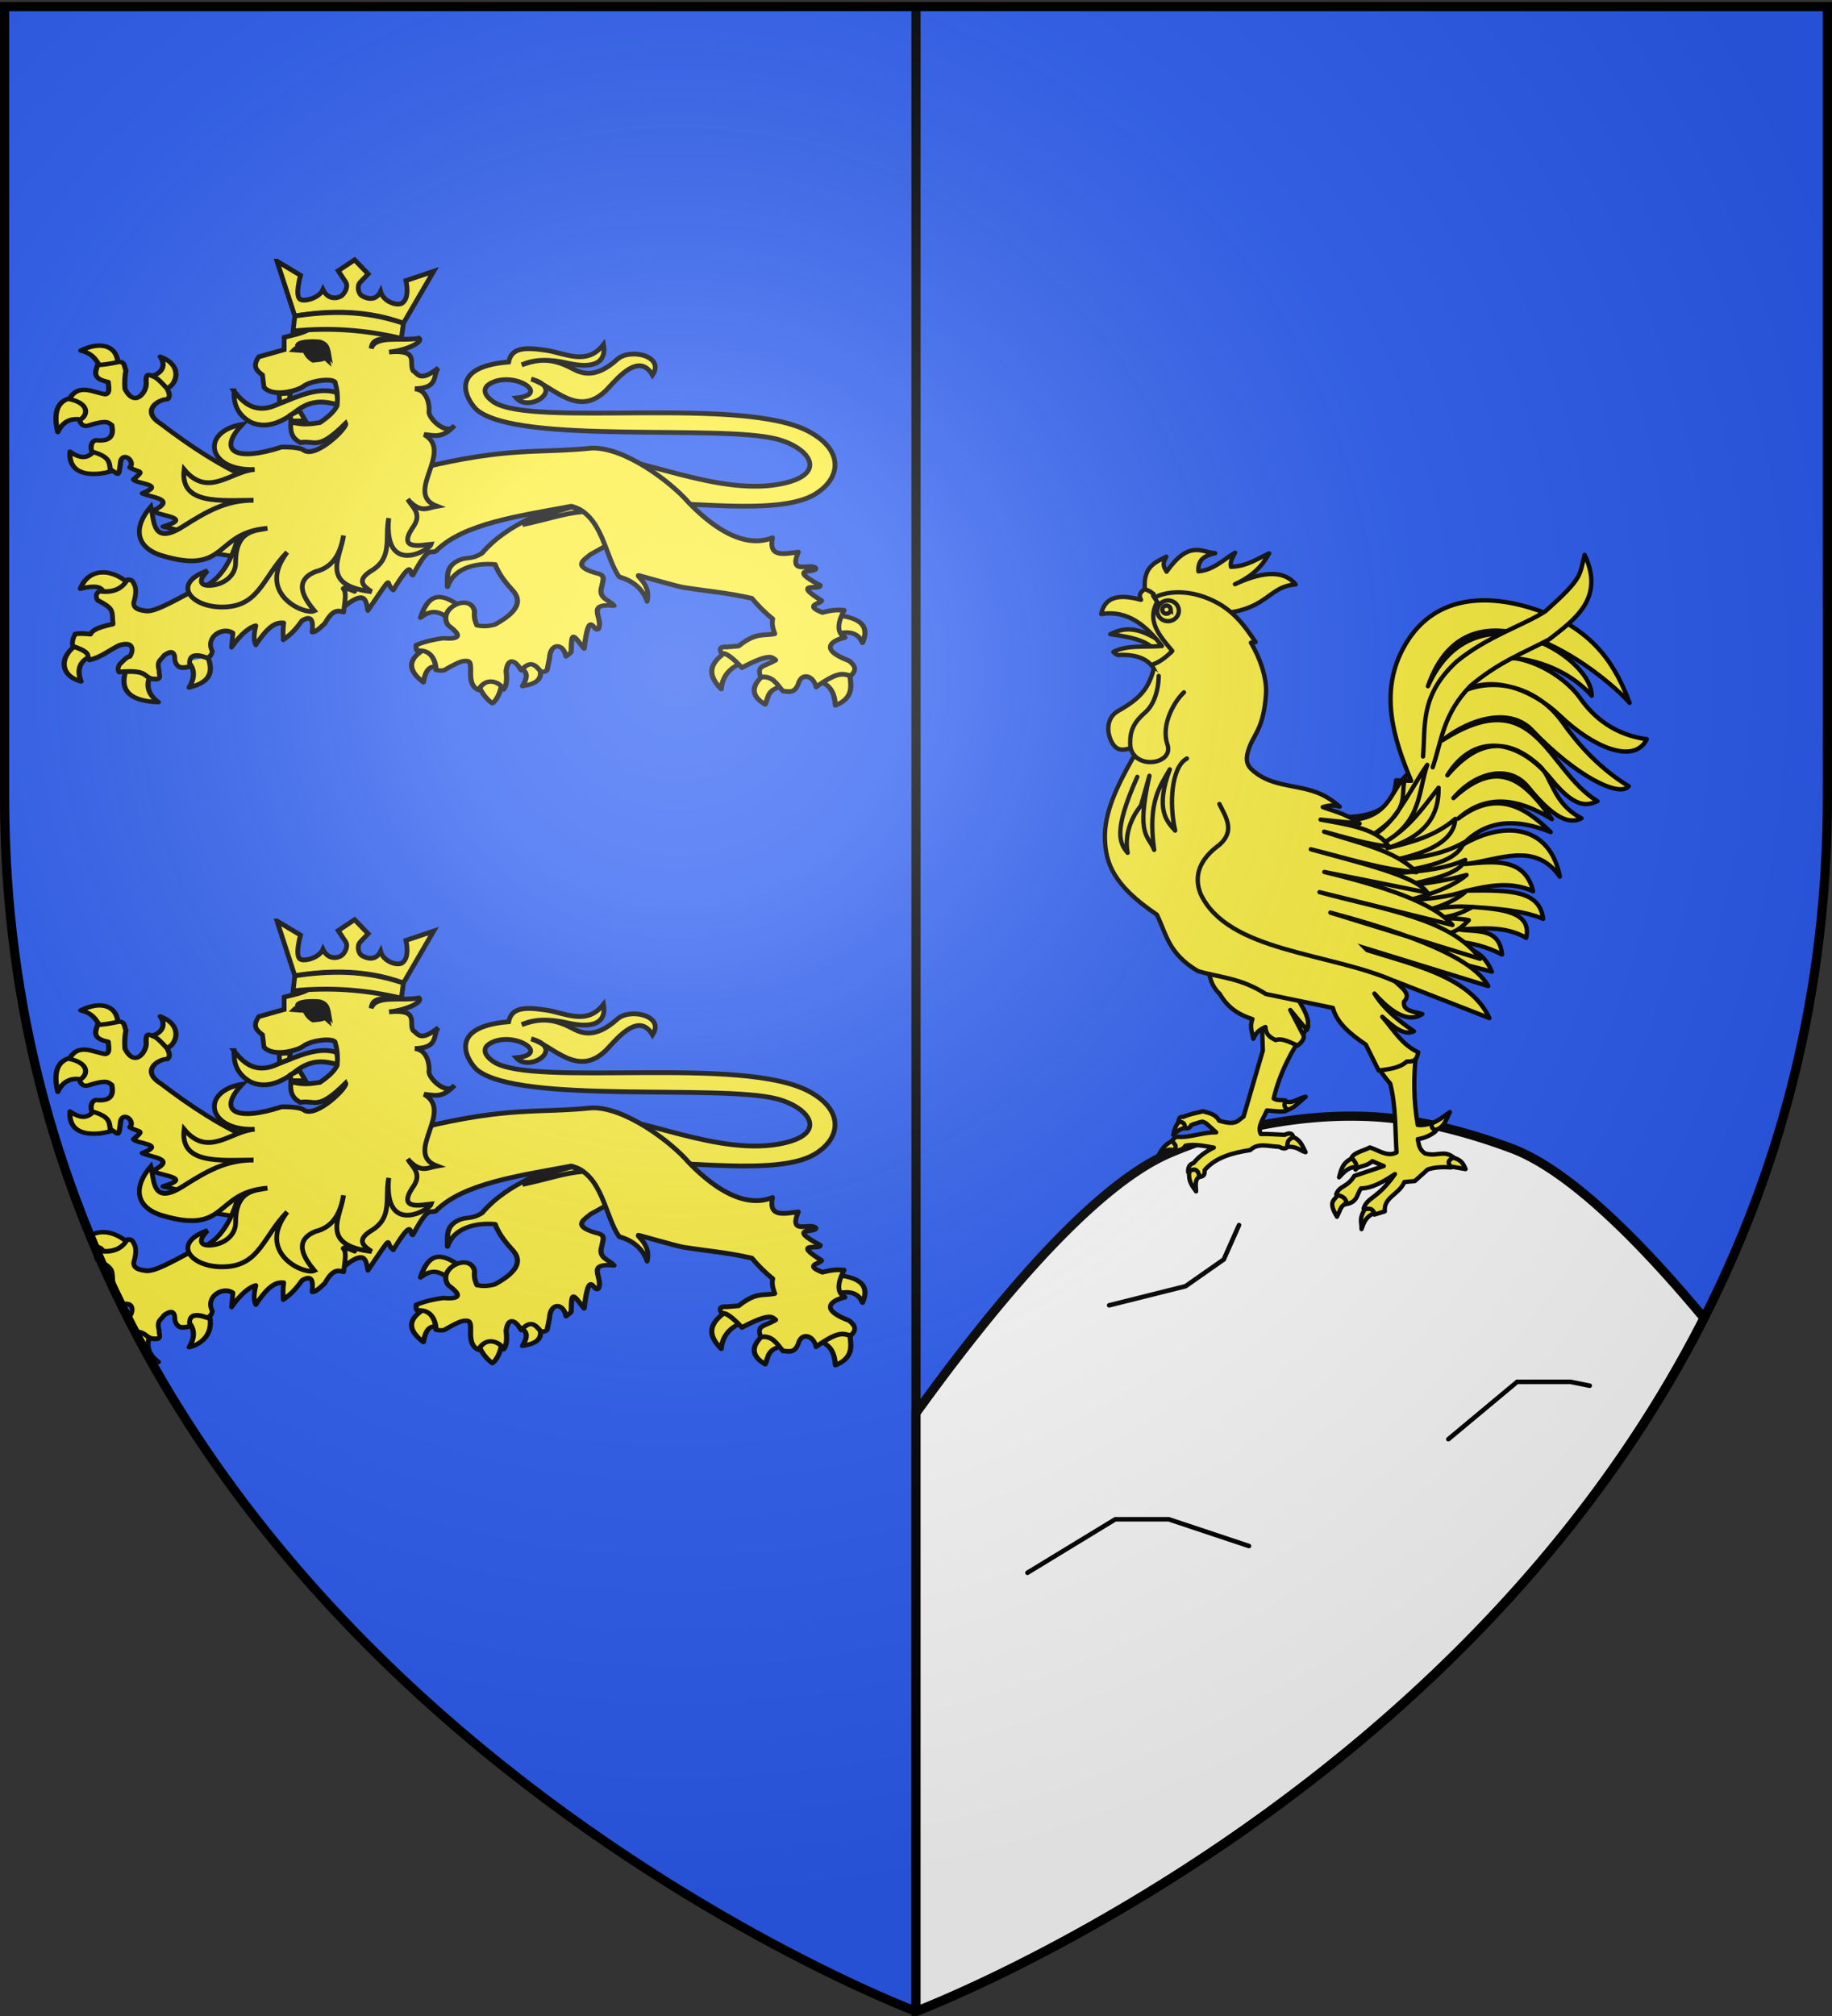 <svg xmlns="http://www.w3.org/2000/svg" xmlns:xlink="http://www.w3.org/1999/xlink" width="600" height="660" version="1.0"><rect width="100%" height="100%" fill="#333333" stroke="none"/><defs><g id="c"><path id="b" d="M0 0v1h.5L0 0z" transform="rotate(18 3.157 -.5)"/><use xlink:href="#b" width="810" height="540" transform="scale(-1 1)"/></g><g id="d"><use xlink:href="#c" width="810" height="540" transform="rotate(72)"/><use xlink:href="#c" width="810" height="540" transform="rotate(144)"/></g><g id="g"><path id="f" d="M0 0v1h.5L0 0z" transform="rotate(18 3.157 -.5)"/><use xlink:href="#f" width="810" height="540" transform="scale(-1 1)"/></g><g id="h"><use xlink:href="#g" width="810" height="540" transform="rotate(72)"/><use xlink:href="#g" width="810" height="540" transform="rotate(144)"/></g><radialGradient xlink:href="#a" id="r" cx="221.445" cy="226.331" r="300" fx="221.445" fy="226.331" gradientTransform="matrix(1.353 0 0 1.349 -77.63 -85.747)" gradientUnits="userSpaceOnUse"/><linearGradient id="a"><stop offset="0" style="stop-color:white;stop-opacity:.314"/><stop offset=".19" style="stop-color:white;stop-opacity:.251"/><stop offset=".6" style="stop-color:#6b6b6b;stop-opacity:.125"/><stop offset="1" style="stop-color:black;stop-opacity:.125"/></linearGradient><path id="e" d="M2.922 27.672c0-5.951 2.317-9.843 5.579-11.012 1.448-.519 3.307-.273 5.018 1.447 2.119 2.129 2.736 7.993-3.483 9.121.658-.956.619-3.081-.714-3.787-.99-.524-2.113-.253-2.676.123-.824.552-1.729 2.106-1.679 4.108H2.922z"/></defs><g style="display:inline"><path d="M1.5 2.188v258.53C1.5 546.17 300 658.5 300 658.5V2.187H1.5zM598.5 2.188v258.53C598.5 546.17 300 658.5 300 658.5V2.187h298.5z" style="fill:#2b5df2;fill-opacity:1;fill-rule:evenodd;stroke:none;stroke-width:1px;stroke-linecap:butt;stroke-linejoin:miter;stroke-opacity:1"/><path d="M298.5 2.198h3V658.5h-3z" style="opacity:1;fill:#000;fill-opacity:1;stroke:none;stroke-width:3;stroke-miterlimit:4;stroke-dasharray:none;stroke-opacity:1"/><path d="M442.344 365.406c-21.488.039-43.197 5.138-59.594 12.25-25.458 11.044-58.085 50.721-82.75 84.938V658.5s176.55-66.44 258.094-226.969c-21.738-26.11-44.677-48.766-63.188-55.625-13.678-5.068-30.79-9.907-48.281-10.437a133.005 133.005 0 0 0-4.281-.063z" style="fill:#fff;fill-opacity:1;fill-rule:evenodd;stroke:#000;stroke-width:3;stroke-linecap:butt;stroke-linejoin:miter;stroke-opacity:1"/></g><g id="k" style="fill:#fcef3c;fill-opacity:1;stroke:#000;stroke-width:3.919;stroke-linecap:round;stroke-linejoin:round;stroke-miterlimit:4;stroke-dasharray:none;stroke-opacity:1;display:inline"><g style="fill:#fcef3c;fill-opacity:1;stroke:#000;stroke-width:3.919;stroke-linecap:round;stroke-linejoin:round;stroke-miterlimit:4;stroke-dasharray:none;stroke-opacity:1"><g style="fill:#fcef3c;fill-opacity:1;stroke:#000;stroke-width:3.919;stroke-linecap:round;stroke-linejoin:round;stroke-miterlimit:4;stroke-dasharray:none;stroke-opacity:1"><path d="M370.348 418.672c-.757-.409 10.795-7.444 8.59-10.554-12.166-10.39-23.678-16.2-30.678 9.572 9.986-9.293 15.908-3.68 22.088.982zM363.967 461.867c1.628 1.905-2.466-25.398-10.799-17.18-15.35 9.456-14.821 19.668-2.7 30.433 2.355-16.002 7.957-14.468 13.5-13.253h0zM410.107 474.874c1.215-2.802-4.352-5.085-9.77-5.373-5.419-.288-10.69 1.42-8.882 6.6 3.876 10.775 8.42 15.311 11.29 17.762 2.197-1.594 6.432-8.372 7.362-18.989zM439.313 460.149c.65-7.01-20.039-.25-15.707 2.208 4.331 2.458 7.325 5.986 1.963 16.199 17.299-3.31 13.094-11.398 13.744-18.407z" style="fill:#fcef3c;fill-opacity:1;fill-rule:nonzero;stroke:#000;stroke-width:3.919;stroke-linecap:round;stroke-linejoin:round;marker:none;stroke-miterlimit:4;stroke-dasharray:none;stroke-dashoffset:0;stroke-opacity:1;visibility:visible;display:inline;overflow:visible" transform="matrix(.432 0 0 .368 -12.735 48.515)"/></g><path d="M492.857 341.648 469.4 298.79l-6.429 10.357c-18.413 15.916-47.56 22.983-68.065 51.176-8.836 6.413-11.72 2.676-18.6 6.886-8.916 5.455-7.492 13.316-7.592 23.008 4.572-16.176 20.645-21.584 36.127-19.943 1.956 6.388 5.952 13.73 12.659 22.266 4.762 6.049 10.444 16.408-12.857 31.25-2.605.784-7.158 2.256-13.572.714-2-5.01-2.148-8.908-1.785-12.5-3.053-16.933-29.002-2.667-20 12.5 11.418 9.784 7.944 12.577-3.929 11.429-6 1.082-12.03 2.197-20.357 6.071-.103 2.008-.12 3.93.714 5 12.975-1.523 14.38 13.75 14.286 17.143 1.743.4 3.407.878 6.071.357 13.232-8.99 14.574-8.51 18.066-8.224 5.236 1.901-2.33 19.983 8.006 25.724 6.519-13.556 17.544-5.644 19.122-.407 2.651-3.864 2.493-10.134 1.95-16.736 1.912-14.658 8.578-6.534 11.428-.357 6.71-8.802 10.286-5.589 14.766 1.071 3.193.456 3.534-.032 4.877-1.428l1.785-10.357c.576-13.898 10.386-13.917 12.52-1.622 1.708-1.847 3.929-2.894 3.955-4.808.259-18.75 1.395-14.362 9.77-2.182 4.048-38.307 7.273-12.429 10.898-17.817 3.977-9.567-10.244-22.815 11.786-20.357-3.538-5.327-12.31-6.073-9.286-17.143 1.135-7.074 3.259-10.116-5.243-12.143-17.708-6.305-7.333-11.964-3.214-16.428l15.367-9.98.233-9.663h0z" style="fill:#fcef3c;fill-opacity:1;fill-rule:nonzero;stroke:#000;stroke-width:3.919;stroke-linecap:round;stroke-linejoin:round;marker:none;stroke-miterlimit:4;stroke-dasharray:none;stroke-dashoffset:0;stroke-opacity:1;visibility:visible;display:inline;overflow:visible" transform="matrix(.432 0 0 .368 -12.735 48.515)"/></g></g><g id="i" style="fill:#fcef3c;fill-opacity:1;stroke:#000;stroke-width:3.919;stroke-linecap:round;stroke-linejoin:round;stroke-miterlimit:4;stroke-dasharray:none;stroke-opacity:1;display:inline"><g style="fill:#fcef3c;fill-opacity:1;stroke:#000;stroke-width:3.919;stroke-linecap:round;stroke-linejoin:round;stroke-miterlimit:4;stroke-dasharray:none;stroke-opacity:1"><path d="M101.78 203.343c1.028 2.82-1.806 3.334-11.218 5.244-4.701-5.94-6.659-13.958-17.946-15.708 15.229-10.814 28.246-6.806 29.164 10.464zM137.93 220.613c.034 6.186-11.615-7.015-12.145-10.284 7.637-1.403 13.801-9.663 7.303-18.322 19.426 6.085 13.916 26.579 4.842 28.606h0zM80.254 254.236c8.912 1.745 4.797-21.628-7.853-19.634-12.65 1.993-17.447 11.84-11.78 32.15 3.685-11.319 10.722-14.261 19.633-12.516h0zM106.76 295.468c-.456-12.487-15.083-24.72-15.952-16.199-4.11 4.876-7.407 12.09-19.634 3.927.203 26.901 29.11 16.958 35.586 12.272h0z" style="fill:#fcef3c;fill-opacity:1;fill-rule:nonzero;stroke:#000;stroke-width:3.919;stroke-linecap:round;stroke-linejoin:round;marker:none;stroke-miterlimit:4;stroke-dasharray:none;stroke-dashoffset:0;stroke-opacity:1;visibility:visible;display:inline;overflow:visible" transform="matrix(.43 .038 -.032 .367 1.381 41.243)"/></g><path d="m201.273 362.933 16.667-58.336-10.354-11.87c-21.132-8.553-44.528-22.764-69.7-41.416-15.87-9.446-4.056-21.346 3.535-22.223 2.147-2.813.865-5.86-1.01-9.344-5.15-5.56-8.147-8.492-10.606-9.344-3.083-.983-6.981-4.486-5.556 6.06 1.1 7.46-6.893 23.513-15.658 6.82-.84-5.722-.909-11.937-.505-16.416-1.452-2.756-1.069-7.348-5.556-7.07-7.138 2.568-12.39 3.996-16.162 4.545-1.474 6.687-3.057 12.625 9.091 14.142.725 4.758 2.268 10.218-1.515 11.112-9.149-.696-20.961-7.919-26.769 7.071 16.439 2.323 14.95 13.708 9.092 17.678 1.515 4.882 4.377 6.06 8.586 3.535 12.794-6.071 13.328-3.198 16.162-1.515 2.091 8.47.847 14.875-11.111 14.647-2.842 1.047-4.007 5.38-2.273 10.354 13.729 3.13 13.868 7.692 15.152 14.395 6.599 2.982 6.932 8.39 7.324-8.334 1.708-8.835 11.224-.474 7.323 5.05 7.45 4.352 11.94.293 3.536 10.355 2.422 3.843 25.147 1.351 7.576 11.617 7.824 3.116 26.39 2.204 9.344 14.647 3.871 4.13 31.737 2.396 8.586 13.132 36.039 5.306 22.756 9.118 16.163 13.132l23.738 6.566 14.9 1.01h0z" style="fill:#fcef3c;fill-opacity:1;fill-rule:nonzero;stroke:#000;stroke-width:3.919;stroke-linecap:round;stroke-linejoin:round;marker:none;stroke-miterlimit:4;stroke-dasharray:none;stroke-dashoffset:0;stroke-opacity:1;visibility:visible;display:inline;overflow:visible" transform="matrix(.43 .038 -.032 .367 1.381 41.243)"/></g><path id="j" d="M194.084 149.58c14.45-.866 41.756 13.537 62.919 8.572 14.092-3.306 7.988-11.656-2.62-14.405-18.744-4.86-84.012 1.744-98.039-9.406-2.332-1.853-11.342-14.072 10.239-15.834.952-4.603 4.95-4.933 12.381-3.81 6.176.933 13.233 5.16 18.692-1.905.442 2.498.832 8.967-11.906 6.072-5.89-1.35-10.896-1.229-14.881.595 5.105-1.821 9.468-2.484 16.191.997 2.806 1.453 7.41 4.141 15.07-2.789 4.247-3.842 15.752-1.098 11.568 5.126-4.246-7.38-11.025.513-14.495 4.286-9.654 10.497-17.857-.71-25.239-2.976 11.449 3.02-.505 11.118-4.881 6.19 11.235-1.106-.182-8.563-7.828-5.083-4.508 2.052-1.74 4.968.408 6.387 12.802 8.454 81.513-2.168 103.435 9.768 11.687 6.363 10.139 15.623 1.548 20.597-12.257 7.097-43.547 1.75-55.895 2.976l-16.667-15.358z" style="fill:#fcef3c;fill-opacity:1;stroke:#000;stroke-width:1.562;stroke-miterlimit:4;stroke-dasharray:none;stroke-opacity:1;display:inline"/><g style="fill:#fcef3c;fill-opacity:1;stroke:#000;stroke-width:3.919;stroke-linecap:round;stroke-linejoin:round;stroke-miterlimit:4;stroke-dasharray:none;stroke-opacity:1"><path d="M80.5 430.37c-14.068 9.796-15.988 27.923 1.718 33.87-3.657-11.418-.431-18.851 8.344-23.071M117.314 450.986c-7.071 19.963.527 30.677 23.56 31.66-8.945-7.875-9.518-16.588-5.399-25.77M178.425 442.6c5.78 17.186-2.499 23.436-14.235 26.998 5.028-9.914 3.79-17.322-.982-23.316M118.54 377.358c-14.28-15.273-31.367-13.028-36.813 4.418 13.159-3.965 16.864-.964 17.67 4.172" style="fill:#fcef3c;fill-opacity:1;fill-rule:nonzero;stroke:#000;stroke-width:3.919;stroke-linecap:round;stroke-linejoin:round;marker:none;stroke-miterlimit:4;stroke-dasharray:none;stroke-dashoffset:0;stroke-opacity:1;visibility:visible;display:inline;overflow:visible" transform="matrix(.432 0 0 .368 -8.985 52.265)"/></g><g id="l" style="fill:#fcef3c;fill-opacity:1;stroke:#000;stroke-width:3.919;stroke-linecap:round;stroke-linejoin:round;stroke-miterlimit:4;stroke-dasharray:none;stroke-opacity:1"><path d="M572.974 436.46c-11.202 8.898-18.864 18.779-5.38 34.535.878-11.713 6.702-19.467 16.834-23.776M600.915 457.285c-10.153 9.774-12.029 19.031 0 27.42 2.586-6.536 1.415-14.806 15.271-16.14M641.87 463.88c9.867 4.062 11.572 12.615 12.322 21.692 15.656-7.732 11.18-19.818 10.586-31.064M656.101 421.708c8.446-2.408 15.2-.974 18.57 8.157 6.174-16.49-3.586-22.24-18.57-24.47" style="fill:#fcef3c;fill-opacity:1;fill-rule:nonzero;stroke:#000;stroke-width:3.919;stroke-linecap:round;stroke-linejoin:round;marker:none;stroke-miterlimit:4;stroke-dasharray:none;stroke-dashoffset:0;stroke-opacity:1;visibility:visible;display:inline;overflow:visible" transform="matrix(.432 0 0 .368 -8.985 52.265)"/></g><path d="M112.775 198.54c7.429-5.918 7.085-1.194 7.716 1.321 9.17-13.305 5.32-8.652 8.317-6.709 7.02-11.422 4.991-4.677 6.443-4.92 5.426-10.176 5.606-6.697 7.568-7.859 8.9-8.945 27.11-11.428 44.283-14.632 10.24 2.546 11.037 16.672 15.698 23.127 1.922.523 7.145 2.234 9.132 8.02 1.593-5.786-4.562-8.947-2.526-8.427 2.036.519 12.378 3.53 14.45 3.856 8.288 1.304 14.251 1.7 22.411 3.583 2.006 2.388 4.215 4.66 6.819 6.709-.392 1.723.08 3.3.674 4.856-3.648.811-6.025-.634-11.839 4.025l-3.896.32c-2.537-.174-2.485.822-1.648 2.172 1.333-.401 3.663 1.428 6.593 4.6 9.453-4.974 9.92-3.297 11.09-2.492-4.128 2.369-6.237 1.639-4.946 5.623 3.83-.647 5.34 2.266 7.268 4.537 1.826.12 3.767.893 5.02-2.237 1.025-4.079 5.148-2.786 5.845.895 8.044-5.703 9.033-3.986 11.39-3.706 2.277-2.037 1.142-3.492-.525-4.856-11.776-4.495-3.489-7.221-1.35-7.667-2.658-1.39-2.634-4.426-.299-8.882-1.722-.064-2.921-.369-7.118.703-6.08-2.356-.95-2.7-.225-3.834-10.181-6.327-.417-3.377-.45-4.983-11.353-6.15-1.488-3.938-1.423-5.623-1.764-2.01-9.164 2.527-5.77-5.303-4.527.488-9.892 1.989-8.466-4.729-4.53 1.862-13.555 2.8-27.471-11.509-5.77-6.709-20.914-18.148-31.695-17.826-17.912 1.817-26.77-.524-56.196 6.58l-46.605 3.97-11.164.831c.241 17.668-4.77 29.017-11.638 33.293-.339.21-4.8 1.949-5.151 2.134-6.844 3.595-12.904 7.176-15.73 6.432-3.213-.381-4.077-1.664-3.297-3.578.374-1.682.613-3.342 0-4.856-.531-.725-.395-1.877-2.398-1.661-1.914 3.267-5.082 4.181-8.991 3.706-.974.364-1.59 1.573-.75 2.939 5.829 3.04 4.621 3.565 5.096 7.795-3.296.774-6.583 1.55-7.343 3.322-1.812-.145-3.669-.347-5.095 0-.713 1.4-1.034 2.733-.75 3.962 6.388 2.143 4.472 3.106 5.395 4.473 3.597-.681 6.504-3.128 9.741-4.729 5.068-1.618 4.743 1.818 3.597 3.578-1.15.176-2.298 1.536-3.447 2.684-.694 1.358-.434 1.903-.15 2.428 9.082-.731 7.916 1.208 10.49 2.172 4.372.764 2.268-1.485 2.697-2.555-1.068-3.4.77-3.578 1.499-4.984 1.362-.97 3.709-2.312 3.596 1.406.73 3.185 2.853 2.637 4.946 2.172-.657-3.751 1.56-4.337 5.694-2.811.808-.357 1.438-.967 1.649-2.173-2.493-4.706 3.503-8.216 6.743-5.95l-.45 4.6c3.19-4.52 5.95-6.536 7.943-7.028-.65 2.721-.747 4.902 0 6.262 4.556-6.89 6.942-7.302 9.141-7.157-.345 2.461-.176 3.827-.15 5.495 2.93-1.98 4.59-4.114 6.144-6.261 3.341-1.985 3.723.28 3.297 3.706.9.154 2.136-.82 4.196-2.812 2.362-4.26 4.03-4.373 6.144-3.706.214-2.613 1.177-6.504-.15-7.667.527-.565 2.281.338 3.747.894.448-2.403-.072-5.798-.6-9.2 1.578.017 2.435.65 3.447 1.15-.395-3.195-.816-6.31-1.798-7.668" style="fill:#fcef3c;fill-opacity:1;fill-rule:nonzero;stroke:#000;stroke-width:1.562;stroke-linecap:round;stroke-linejoin:round;marker:none;stroke-miterlimit:4;stroke-dasharray:none;stroke-dashoffset:0;stroke-opacity:1;visibility:visible;display:inline;overflow:visible"/><g id="m" style="stroke-width:2.5;stroke-miterlimit:4;stroke-dasharray:none;display:inline"><path d="M1508.784 730.394c-.143 6.338 1.35 12.21 8.726 16.4 7.735 3.581 15.809.584 23.746-5.684 8.39-6.446 15.094-5.15 21.466-3.553 1.05-2.98-.238-4.192.048-6.188-9.526-3.29-20.196 1.815-30.754 5.959-10.57 5.132-17.499.832-23.233-6.934z" style="fill:#fcef3c;fill-opacity:1;stroke:#000;stroke-width:2.5;stroke-miterlimit:4;stroke-dasharray:none;stroke-opacity:1" transform="matrix(.625 0 0 .625 -866.369 -328.542)"/><path d="m1546.306 746.177-3.247-5.52-4.668 2.435.203 3.085h7.712zM1532.505 731.89l5.886-.326-.609 3.41-5.074 1.948-.203-5.033z" style="fill:#fcef3c;fill-opacity:1;stroke:#000;stroke-width:2.5;stroke-miterlimit:4;stroke-dasharray:none;stroke-opacity:1" transform="matrix(.625 0 0 .625 -866.369 -328.542)"/><path d="M1561.894 726.507c.56-2.88-12.145-2.042-17.02 1.721-2.448 1.89-15.443 5.87-20.346.313l-.782-6.417c-2.78-2.146-5.598-4.268-1.957-9.546l13.303-3.756v-6.417c4.79-1.428 10.346-1.99 14.673-5.321 3.537-2.272 8.397-3.309 15.063-2.66 8.949 1.466 23.827-.46 28.26 7.603-4.23 1.886-11.975-.366-12.366 6.127 2.433-7.136 16.118-3.584 25.11-5.345 2.274 1.824-6.064 6.343-15.768 7.265 16.059-1.513 10.28 5.752 12.52 9.703 2.777 1.803 3.633 6.242 13.304-1.409-3.11 3.69.53 10.608-12.325 10.956 7.403.658 7.704 10.387 7.434 11.58-.846 3.735 9.66 13.497 13.303 7.67-6.389 7.17-10.944 5.055-15.846 4.695 15.917 9.058-11.014 30.856 6.651 37.56-4.737.792-8.473 4.06-15.26-3.599 2.573 4.387 8.06 7.676 2.349 15.181-7.697 11.858 5.158 8.745 9.976 8.295-1.024 3.277-24.993 16.972-22.301-13.616-2.04 10.745 2.145 20.616-8.804 27.388-8.358 5.03-4.632 8.128-.195 11.112-27.594-3.282-15.934-18.453-14.672-29.423-1.485 8.556-4.806 16.474-14.673 18.937-12.898 5.228-4.615 15.548-.587 20.502-5.293 2.373-30.774-9.07-14.28-30.675-12.113 12.314-14.317 26.979-30.846 28.548-18.737 1.778-30.927-12.042-10.824-18.844-5.583 5.696-3.427 7.893 1.37 7.668 6.482-.304 13.319-4.59 13.302-11.894-.038-17.464 10.68-16.72 16.629-17.998-28.042 2.298-20.456 24.611-54.972 14.398-14.187-4.197-15.519-14.905-6.065-25.823 1.767 6.606.215 21.024 17.02 10.33 12.79-8.139 22.795-13.668 36.779-13.616-17.512.064-38.741 2.474-36.388-16.12 12.685 15.156 24.362.873 36.975 0-24.472 1.074-29.057-19.77-6.456-23.632-13.47 14.253-3.354 19.707 20.54 11.894 0 0 9.027-.284 11.543 1.565 6.387 4.694 23.343-11.886 22.106-14.085-14.956 14.902-15.839 8.775-23.867 10.172-4.394-2.437-5.301-5.504-4.89-10.798 6.47 1.764 10.815.98 15.259.313 4.11-2.796 7.486-5.71 8.999-8.921.333-3.86.245-7.721-.978-11.581z" style="fill:#fcef3c;fill-opacity:1;stroke:#000;stroke-width:2.5;stroke-miterlimit:4;stroke-dasharray:none;stroke-opacity:1" transform="matrix(.625 0 0 .625 -866.369 -328.542)"/><path d="M1540.313 708.938c1.461-2.235 12.977-1.637 12.89-1.307 3.438.894 3.696 2.792 4.298 4.579l.43 2.124-1.462-1.306c-1.203.921-2.922.949-4.468 1.141l-1.805.165c-2.32-1.313-3.438-3.148-4.297-5.066-2.492 0-3.867-.193-5.586-.33z" style="fill:#000;stroke:#000;stroke-width:2.5;stroke-miterlimit:4;stroke-dasharray:none" transform="matrix(.625 0 0 .625 -866.369 -328.542)"/></g><path id="n" d="M190.888 167.51c-1.423-.96-.672-.61-3.654-1.482-4.811 1.263-10.908 3.187-16.089 5.711 9.252-1.95 13.082-3.598 19.743-4.23z" style="fill:#fcef3c;fill-opacity:1;fill-rule:evenodd;stroke:#000;stroke-width:1.562;stroke-linecap:butt;stroke-linejoin:miter;stroke-miterlimit:4;stroke-dasharray:none;stroke-opacity:1;display:inline"/><path id="o" d="M97.42 112.966c.864-1.573 7.674-1.152 7.623-.92 2.033.63 2.185 1.965 2.541 3.224l.254 1.495-.864-.92c-.711.65-1.728.669-2.642.804l-1.068.116c-1.372-.924-2.032-2.216-2.54-3.567-1.474 0-2.287-.135-3.304-.232z" style="fill:#000;stroke:#000;stroke-width:1.488"/><path id="p" d="m90.712 85.504 5.844 17.943c12.05-1.966 23.954-1.865 35.57 2.385l9.9-17.01-9.08 3.05c.638 3.068.617 5.823-1.094 7.268-1.443 1.22-6.313-.24-7.204-3.695-1.516 3.145-4.392 2.4-6.046 1.45-1.33-.763-1.757-3.316-.617-4.506l2.596-2.71-4.443-4.605-5.363 3.574 2.438 3.692c.955 1.448-.293 3.722-1.354 4.487-1.107.797-4.37 1.59-6.087-2.021-1.126 2.679-5.986 4.079-7.447 3.186-1.858-1.135.098-7.848.098-7.848l-7.711-4.64z" style="fill:#fcef3c;fill-opacity:1;stroke:#000;stroke-width:1.562;stroke-miterlimit:4;stroke-dasharray:none"/><path id="q" d="m96.556 103.447-.572 4.938c12.065-1.262 23.879-.365 35.473 2.407l.668-4.96c-13.16-4.422-24.449-3.957-35.569-2.385z" style="fill:#fcef3c;fill-opacity:1;stroke:#000;stroke-width:1.562;stroke-miterlimit:4;stroke-dasharray:none;stroke-opacity:1"/><use xlink:href="#i" width="600" height="660" transform="translate(0 216)"/><use xlink:href="#j" width="600" height="660" transform="translate(0 216)"/><use xlink:href="#k" width="600" height="660" transform="translate(0 216)"/><use xlink:href="#l" width="600" height="660" transform="translate(0 216)"/><g style="fill:#fcef3c;fill-opacity:1;stroke:#000;stroke-width:3.919;stroke-linecap:round;stroke-linejoin:round;stroke-miterlimit:4;stroke-dasharray:none;stroke-opacity:1"><path d="M135.475 456.876c3.907-8.707-8.272-23.492-15.271-9.27l15.38 34.61c1.663.207 3.426.35 5.29.43-8.945-7.875-9.518-16.588-5.399-25.77z" style="fill:#fcef3c;fill-opacity:1;fill-rule:nonzero;stroke:#000;stroke-width:3.919;stroke-linecap:round;stroke-linejoin:round;marker:none;stroke-miterlimit:4;stroke-dasharray:none;stroke-dashoffset:0;stroke-opacity:1;visibility:visible;display:inline;overflow:visible" transform="matrix(.432 0 0 .368 -8.985 268.265)"/><path d="M178.425 437.169c5.78 17.185-2.499 28.867-14.235 32.429 5.028-9.914 3.79-17.322-.982-23.316M118.54 377.358c-10.039-10.738-21.466-12.817-29.26-7.043l3.684 9.69c4.312.385 5.932 2.752 6.434 5.943" style="fill:#fcef3c;fill-opacity:1;fill-rule:nonzero;stroke:#000;stroke-width:3.919;stroke-linecap:round;stroke-linejoin:round;marker:none;stroke-miterlimit:4;stroke-dasharray:none;stroke-dashoffset:0;stroke-opacity:1;visibility:visible;display:inline;overflow:visible" transform="matrix(.432 0 0 .368 -8.985 268.265)"/></g><path d="M112.775 414.54c7.429-5.918 7.085-1.194 7.716 1.321 9.17-13.305 5.32-8.652 8.317-6.709 7.02-11.422 4.991-4.677 6.443-4.92 5.426-10.176 5.606-6.697 7.568-7.859 8.9-8.945 27.11-11.428 44.283-14.632 10.24 2.546 11.037 16.672 15.698 23.127 1.922.523 7.145 2.234 9.132 8.02 1.593-5.786-4.562-8.947-2.526-8.427 2.036.519 12.378 3.53 14.45 3.856 8.288 1.304 14.251 1.7 22.411 3.583 2.006 2.388 4.215 4.66 6.819 6.709-.392 1.723.08 3.3.674 4.856-3.648.811-6.025-.634-11.839 4.025l-3.896.32c-2.537-.174-2.485.822-1.648 2.172 1.333-.401 3.663 1.428 6.593 4.6 9.453-4.974 9.92-3.297 11.09-2.492-4.128 2.369-6.237 1.639-4.946 5.623 3.83-.647 5.34 2.266 7.268 4.537 1.826.12 3.767.893 5.02-2.237 1.025-4.079 5.148-2.786 5.845.895 8.044-5.703 9.033-3.986 11.39-3.706 2.277-2.037 1.142-3.492-.525-4.856-11.776-4.495-3.489-7.221-1.35-7.667-2.658-1.39-2.634-4.426-.299-8.882-1.722-.064-2.921-.369-7.118.703-6.08-2.356-.95-2.7-.225-3.834-10.181-6.327-.417-3.377-.45-4.983-11.353-6.15-1.488-3.938-1.423-5.623-1.764-2.01-9.164 2.527-5.77-5.303-4.527.488-9.892 1.989-8.466-4.729-4.53 1.862-13.555 2.8-27.471-11.509-5.77-6.709-20.914-18.148-31.695-17.826-17.912 1.817-26.77-.524-56.196 6.58l-46.605 3.97-11.164.831c.241 17.668-4.77 29.017-11.638 33.293-.339.21-4.8 1.949-5.151 2.134-6.844 3.595-12.904 7.176-15.73 6.432-3.213-.381-4.077-1.664-3.297-3.578.374-1.682.613-3.342 0-4.856-.531-.725-.395-1.877-2.398-1.661-1.914 3.267-5.082 4.181-8.991 3.706-.974.364-1.59 1.573-.75 2.939 5.829 3.04 4.621 3.565 5.096 7.795l2.62 6.835c4.364-1.109 4.018 2.093 2.925 3.771-.394.06-.788.26-1.182.542l1.658 2.844.94 1.614c3.723.268 3.53 1.555 5.477 2.284 4.372.764 2.268-1.485 2.697-2.555-1.068-3.4.77-3.578 1.499-4.984 1.362-.97 3.709-2.312 3.596 1.406.73 3.185 2.853 2.637 4.946 2.172-.657-3.751 1.56-4.337 5.694-2.811.808-.357 1.438-.967 1.649-2.173-2.493-4.706 3.503-8.216 6.743-5.95l-.45 4.6c3.19-4.52 5.95-6.536 7.943-7.028-.65 2.721-.747 4.902 0 6.262 4.556-6.89 6.942-7.302 9.141-7.157-.345 2.461-.176 3.827-.15 5.495 2.93-1.98 4.59-4.114 6.144-6.261 3.341-1.985 3.723.28 3.297 3.706.9.154 2.136-.82 4.196-2.812 2.362-4.26 4.03-4.373 6.144-3.706.214-2.613 1.177-6.504-.15-7.667.527-.565 2.281.338 3.747.894.448-2.403-.072-5.798-.6-9.2 1.578.017 2.435.65 3.447 1.15-.395-3.195-.816-6.31-1.798-7.668" style="fill:#fcef3c;fill-opacity:1;fill-rule:nonzero;stroke:#000;stroke-width:1.562;stroke-linecap:round;stroke-linejoin:round;marker:none;stroke-miterlimit:4;stroke-dasharray:none;stroke-dashoffset:0;stroke-opacity:1;visibility:visible;display:inline;overflow:visible"/><use xlink:href="#m" width="600" height="660" transform="translate(0 216)"/><use xlink:href="#n" width="600" height="660" transform="translate(0 216)"/><use xlink:href="#o" width="600" height="660" transform="translate(0 216)"/><use xlink:href="#p" width="600" height="660" transform="translate(0 216)"/><use xlink:href="#q" width="600" height="660" transform="translate(0 216)"/><path d="m1120.154 333.476-5.788 1.694-.903 15.496-8.595 22.088c-2.238 1.14-2.542 3.007-8.509.667-1.137-2.501-3.192-2.867-5.243-3.71-2.238.336-4.746.566-6.976 1.336-1.532-.418-1.647 1.071-1.941 1.892l1.966 1.93c1.333.515 2.029.023 2.461-.767.692-.228 3.27-.859 3.995-.854 1.411.736.808.296 4.353 4.094-4.65-.496-9.208 1.137-13.53.346-1.451.267-1.549 1.21-1.929 1.163l.557 3.772c1.27-.555 2.606.137 3.957-1.62 2.983-.444 6.753.75 9.684 1.496-3.281 1.282-5.643 2.865-7.346 4.65-1.76.41-2.128 1.637-2.19 2.993l3.896 1.99c1.642-.042 1.774-1.102 1.818-2.176 4.036-3.979 9.93-5.09 16.275-5.516 2.902-2.367 6.454-.689 9.993-.247 1.13.66 2.191 1.15 2.795.248 2.079-1.1 1.54-2.203 2.3-3.303-.045-1.229-1.225-1.543-2.807-.89-2.354-.296-5.635-.845-8.187-1.002-1.033-2.631 1.387-5.27 2.82-7.902 10.266 1.995 5.988.184 6.653-2.845-.915-.402-2.665-.078-3.97-1.051 2.937-8.898 7.887-16.417 13.876-23.436.463-.542-.227-1.604.248-2.14l-9.733-8.396zm39.983 16.88-7.693 2.499.99 8.595c.488.897 1.03 1.799 1.62 2.696.373.568.774 1.138 1.187 1.707 1.268 8.134.282 15.889.099 23.782-3.203 1.422-6.043-1.255-9.003-2.498-2.493 1.072-6.44 1.335-6.79 3.598l1.2 3.6c1.077-1.298 3.643-.58 5.998-2.4l3.796 2.003-10.4 2.499c-2.937 3.948-5.323 2.737-6.79 5.787l2.696 3.698c4.525-.192 4.342-3.13 5.998-4.996 3.707.32 7.861-1.58 12.095-3.896-7.06 8.38-10.084 6.889-11.798 10.896l3.5 2.399 3.698-.804c-.073-4.929 5.453-5.325 7.593-9.486h3.599l4.798-3.598c2.699-.632 5.402-.426 8.1 0l1.3-3.203c-3.299-3.263-5.497-.745-9.894-2.4-1.982-1.699-1.796-3.396-2.004-5.095 2.647-.2 4.678-1.01 6.357-2.177l-1.064-2.98c-1.696.47-3.337.606-4.897.26-.64-8.162-.15-16.325 1.608-24.487l-5.9-5.998z" style="fill:#fcef3c;fill-rule:evenodd;stroke:#000;stroke-width:1.5;stroke-linecap:round;stroke-linejoin:round;stroke-miterlimit:4;stroke-dasharray:none;stroke-opacity:1" transform="rotate(-5 859.453 7715.922) scale(.95)"/><path d="M1096.706 317.773c.89 4.052.075 8.103 3.674 12.155 2.585 5.457 6.38 7.889 10.46 9.611-1.277 2.656-.435 4.605-.283 6.784.933-1.523 1.543-2.667 4.523-3.674-.092 2.842 1.51 3.821 3.109 4.805 2.214-.648 4.846 1.208 7.388 2.521 1.227-.854 2.359-1.749 2.395-3.113l-3.847-9.302 5.088 7.35c2.003-4.24-1.43-8.48-2.826-12.72M1131.15 271.307c15.055.942 33.691 6.754 36.18-9.395l5.197.6c-4.873-15.125-8.144-31.07.999-45.374 11.58-18.119 30.878-16.836 47.572-9.394 19.65 8.76 25.4 22.625 28.783 34.58-9.084-12.351-51.175-51.027-68.76-11.793 18.635-33.63 57.318-5.75 55.968 8.195-9.077-12.243-26.569-17.608-34.78-14.791 9.516-4.007 24.954 5.387 30.792 15.38 4.124 7.06 10.734 13.51 21.577 16.001-5.16 8.477-18.862 1.028-29.114-10.678-9.022-10.303-22.117-15.811-32.008-11.495 12.574-3.92 26.014 2.25 32.777 13.913 4.364 7.526 10.987 16.715 20.75 23.851-3.446 3.625-17.567-4.692-31.514-22.136-6.842-8.557-20.736-6.037-31.05.749 33.984-17.722 34.653 13.426 51.37 25.585-3.874 1.3-7.92 1.788-15.231-8.955-10.292-15.121-25.226-18.307-35.539-4.438 10.755-10.612 21.237-12.186 31.982-.41 3.994 4.377 3.336 13.134 12.792 19.2-4.271 1.764-9.427-.58-17.405-12.367-5.62-8.305-17.313-6.908-25.97 1.573 17.468-13.463 25.66-2.516 33.181 10.194-10.967-8.21-21.746-10.749-32.181-2.998 14.018-8.854 23.162-2.2 31.381 7.395-11.286-5.69-21.627-6.416-30.782 1.8 15.593-7.411 30.751-3.977 32.581 13.791-7.547-13.132-20.69-7.377-32.18-7.196 10.196-.037 20.684-.493 22.586 11.394-7.529-4.195-15.058-3.209-22.587-2.199 15.085 1.13 24.786 2.146 25.186 11.993-6.59-3.524-15.798-4.952-24.986-6.396 10.663 1.726 21.442 3.389 18.59 12.392-7.347-5.106-15.338-4.416-23.187-4.997 6.052 1.659 14.3.389 14.391 9.995-4.997-3.185-9.994-4.835-14.99-5.797 3.672 3.76 8.316 3.152 10.993 11.393l-16.79-5.996-46.573-53.17zM1089.427 191.487l-2.615-2.544c-.02-8.035 4.354-9.08 8.339-10.742-2.025 2.945-.81 3.808-.354 5.159 8.647-10.128 12.35-5.758 17.244-4.876-3.24.479-6.197 1.312-6.29 5.724 5.213 0 8.895-3.254 13.145-5.3-.888 1.486-2.083 2.87-1.838 4.735 5.709.256 9.258-2.007 13.498-3.463-2.53 3.854-6.14 7.277-12.65 9.54 11.22-4.06 17.616-2.817 20.848 1.908-9.177-.135-10.212 7.146-24.452 7.703l-24.875-7.844z" style="fill:#fcef3c;fill-rule:evenodd;stroke:#000;stroke-width:1.5;stroke-linecap:round;stroke-linejoin:round;stroke-miterlimit:4;stroke-dasharray:none;stroke-opacity:1" transform="rotate(-5 859.453 7715.922) scale(.95)"/><path d="M1148.54 274.105c15.393 1.104 16.117-8.214 22.388-13.592-3.253 6.357 1.898 11.286-13.992 19.789 8.238-2.381 14.549-14.403 21.587-22.787-3.972 9.002-3.645 19.328-17.19 25.385 9.003-4.075 14.452-10.815 20.388-17.19-.608 9.09-5.495 16.21-19.389 19.189 8.325-1.263 16.643-2.567 24.186-7.995-.971 7.055-9.361 10.931-23.386 12.392 8.61-.181 17.233-.191 25.585-3.997-3.294 7.243-17.062 7.503-29.583 8.595 9.861-.369 19.722.697 29.583-2.599-2.526 4.889-13.308 5.925-23.586 7.196 7.632-.283 15.182-.43 23.586-1.999-5.438 3.823-12.987 5.536-20.788 6.996 6.796.044 13.592.17 20.388-1.599-3.183 2.538-8.01 4.391-14.391 5.597 5.796-.733 11.06-.667 15.79.2-2.839 1.152-5.168 2.414-11.593 2.798 3.527.338 6.993.736 9.994 1.599-2.55 2.13-4.955 4.34-11.393 4.397l-15.99-7.395-12.193-34.98z" style="fill:#fcef3c;fill-opacity:1;fill-rule:evenodd;stroke:#000;stroke-width:1.5;stroke-linecap:round;stroke-linejoin:round;stroke-miterlimit:4;stroke-dasharray:none;stroke-opacity:1" transform="rotate(-5 859.453 7715.922) scale(.95)"/><path d="M1089.639 191.982c4.884-2.112 11.539-1.473 17.426 1.247 9.2 4.252 12.786 10.938 16.195 16.995l-1.63.046c2.68 5.56 4.504 12.692 3.626 18.177-1.797 11.217-4.997 13.087-7.067 17.243-1.247 2.504-2.42 5.433-.283 7.915 5.704 6.623 14.345 6.584 21.484 9.894 2.61 1.21 5.056 2.898 7.816 5.738-2.096-.874-3.983-.702-5.837-.367 3.937 1.918 7.529 2.8 12.155 6.784l-13.286-2.544c9.607 2.62 19.59 5.03 22.614 11.307-7.431-1.484-14.567-4.42-21.766-7.067 11.021 4.855 23.706 8.325 30.529 16.678-11.687-1.82-23.706-6.957-35.617-11.024 16.33 6.124 35.329 12.249 38.726 18.374-11.437-3.392-23.09-6.785-34.769-10.177 20.05 6.727 36.587 13.824 42.402 22.05l-44.663-15.265c21.814 8.05 44.419 12.974 53.143 27.702l-50.034-20.353c35.74 12.984 48.551 22.235 52.013 29.964l-51.447-20.918c18.597 9.556 44.52 14.229 50.882 31.942l-31.378-15.547c2.06 2.45 5.47 4.9 2.544 7.35-.79 3.263 3.212 3.651 5.937 4.805-5.277 2.748-10.646-1.6-15.83-8.48 2.6 5.318 7.138 9.807 12.438 14.134-3.487 1.357-6.973-2.111-10.46-5.936 3.417 4.702 5.87 10.155 11.308 13.285-.641 1.418-.577 3.27-4.24 2.827-2.79 2.108-6.4 2.03-9.894 2.262l-3.675-9.329c-5.258-4.212-9.414-8.607-10.177-13.568l-22.614-6.784c-8.139-6.304-15.148-6.958-22.614-9.894-9.695-6.879-9.764-13.757-12.438-20.636-14.536-11.695-16.015-19.736-15.547-27.702.524-8.911 5.791-17.714 11.872-26.572 6.84-6.524 11.159-14.488 12.72-24.027l-3.109-7.067c.82-2.78 1.083-6.086 6.785-4.24-6.566-7.04-6.113-13.86-4.24-20.636" style="fill:#fcef3c;fill-opacity:1;fill-rule:evenodd;stroke:#000;stroke-width:1.5;stroke-linecap:round;stroke-linejoin:round;stroke-miterlimit:4;stroke-dasharray:none;stroke-opacity:1" transform="rotate(-5 859.453 7715.922) scale(.95)"/><path d="M1073.584 203.147c7.35-3.085 12.253.442 18.56 4.917l-3.568 2.978c-.711-3.666-6.572-6.09-14.992-7.895zM1087.448 216.433c-2.22 5.973-4.848 9.412-13.41 13.269-4.66 2.099-4.647 7.591-3.01 10.907 1.634 3.308 4.032 2.536 6.124 2.332 1.44 7.696 14.386 6.579 12.758-.156-1.825-7.548 4.206-15.157 7.227-17.465" style="fill:#fcef3c;fill-rule:evenodd;stroke:#000;stroke-width:1.5;stroke-linecap:round;stroke-linejoin:round;stroke-miterlimit:4;stroke-dasharray:none;stroke-opacity:1" transform="rotate(-5 859.453 7715.922) scale(.95)"/><path d="M1097.85 196.85c0 1.976-1.669 3.577-3.727 3.577-2.059 0-3.727-1.601-3.727-3.577 0-1.975 1.668-3.576 3.727-3.576 2.058 0 3.727 1.601 3.727 3.576z" style="fill:#fcef3c;fill-opacity:1;stroke:#000;stroke-width:1.5;stroke-miterlimit:4;stroke-dasharray:none;stroke-opacity:1" transform="rotate(-5 859.453 7715.922) scale(.95)"/><path d="M1095.09 196.4c0 .774-.653 1.401-1.459 1.401s-1.46-.627-1.46-1.4c0-.774.654-1.4 1.46-1.4.806 0 1.46.626 1.46 1.4z" style="fill:#fcef3c;fill-opacity:1;stroke:#000;stroke-width:1.5;stroke-miterlimit:4;stroke-dasharray:none;stroke-opacity:1" transform="rotate(-5 859.453 7715.922) scale(.95)"/><path d="M1126.807 367.807c-2.265.157-5.058 2.177-6.975.94-1.01 1.389-.535 2.004.334 3.017 2.514-.45 4.442-2.552 6.641-3.957zm-44.311 4.81c-1.318 1.33-1.946 2.788-2.325 4.304 1.39-1.101 2.778-1.997 4.167-1.978.343-1.627-.496-2.2-1.842-2.325zm93.36 4.799c-2.174 1.175-3.939 2.553-6.79 3.389.304.795-.236 1.806 1.422 2.263 2.961-.55 3.857-3.288 5.367-5.652zm-96.254 1.558c-2.669 1-4.051 2.807-5.232 4.737 1.715-.405 2.973-2.75 5.504-1.435 1.284-1.44.82-1.673-.272-3.302zm41.702 2.325c-2.54.914-1.946 2.07-2.437 3.142 3.712.114 4.047 1.594 6.234 2.386-.786-1.902-1.33-4.373-3.797-5.528zm-35.346 8.163c-.395.034-.855.205-1.36.519-.735 3.026.44 4.902 1.72 7.012.1-1.95-.157-4.177 1.557-4.873-.052-1.692-.73-2.763-1.917-2.658zm54.985.878c-3.608 1.116-4.289 4.04-5.095 6.121 3.263-3.03 4.135-2.88 6.097-3.129.625-.807-.371-1.933-1.002-2.992zm34.578 2.795c-2.479 1.233-1.35 1.961-1.2 2.918l5.207 1.385c-.613-1.975-1.262-3.394-4.007-4.303zm-40.774 9.399c-1.058 1.775-3.609 1.671-.804 7.395 1.832-3.01 1.278-3.134 3.71-4.501-.165-1.768-1.422-2.446-2.906-2.894zm9.015 5.577c-2.386 3.373-1.481 4.061-1.756 6.814 1.05-2.24 1.695-3.993 4.873-5.169-.702-1.641-1.096-1.594-3.116-1.645z" style="fill:#fcef3c;fill-rule:evenodd;stroke:#000;stroke-width:1.5;stroke-linecap:butt;stroke-linejoin:round;stroke-miterlimit:4;stroke-dasharray:none;stroke-opacity:1" transform="rotate(-5 859.453 7715.922) scale(.95)"/><path d="M1071.086 195.95c9.285-.677 15.12 5.407 19.888 12.793-5.73-.027-12.111-1.515-16.89.6.526.47 1.016 1.174 1.705 1.19 4.93.115 8.969 1.675 10.888 4.407 2.431-.464 4.997-1.869 7.695-4.198-3.825-5.463-7.983-10.936-3.698-17.29l-1.199-2.198c.26-1.253-1.456-1.847-2.698-2.599-1.173.8-2.493 1.507-1.6 3.598-4.313-1.508-11.885-3.86-14.091 3.698zM1105.966 264.71c1.895 4.818 4.619 9.69-1.2 13.993-7.198 4.33-9.859 9.728-7.995 16.19 7.562 20.99 42.62 24.003 64.179 35.995M1078.582 252.918c-10.067 18.162-8.06 22.239-5.597 25.784-.58-5.394 1.647-11.358 5.996-15.79l3.798-9.994c-6.55 20.608-2.032 20.424-.6 25.585-.88-16.845 4.045-21.727 7.796-27.184-6.326 13.358-2.575 17.857 0 21.187-1.324-9.45.607-21.967 6.196-24.386" style="fill:#fcef3c;fill-rule:evenodd;stroke:#000;stroke-width:1.5;stroke-linecap:round;stroke-linejoin:round;stroke-miterlimit:4;stroke-dasharray:none;stroke-opacity:1" transform="rotate(-5 859.453 7715.922) scale(.95)"/><path d="M1177.324 254.517c1.825-10.404.607-20.957 14.391-31.582 11.369-7.758 24.07-10.405 31.982-14.591 14.294-10.647 12.626-11.237 15.19-18.19 5.674 15.461-5.247 21.855-14.79 27.984-9.324 3.943-18.007 6.245-28.384 13.592-10.33 8.928-11.45 17.856-15.391 26.784" style="fill:#fcef3c;fill-opacity:1;fill-rule:evenodd;stroke:#000;stroke-width:1.5;stroke-linecap:round;stroke-linejoin:round;stroke-miterlimit:4;stroke-dasharray:none;stroke-opacity:1" transform="rotate(-5 859.453 7715.922) scale(.95)"/><path d="M1077.078 242.822c.105-4.552.829-7.945 6.038-11.686 5.266-3.782 5.844-12.206 5.844-12.206" style="fill:#fcef3c;fill-rule:evenodd;stroke:#000;stroke-width:1.5;stroke-linecap:round;stroke-linejoin:round;stroke-miterlimit:4;stroke-dasharray:none;stroke-opacity:1" transform="rotate(-5 859.453 7715.922) scale(.95)"/><path d="m336.5 514.896 28.77-17.513h17.513l26.27 8.757M363.264 427.333l25.017-6.255 12.51-8.756 5.003-11.258M474.353 471.165 496.87 452.4h17.512l6.255 1.251" style="opacity:1;fill:none;fill-opacity:1;stroke:#000;stroke-width:1.5;stroke-linecap:round;stroke-linejoin:miter;stroke-miterlimit:4;stroke-dasharray:none;stroke-opacity:1"/><path d="M300 658.5s298.5-112.32 298.5-397.772V2.176H1.5v258.552C1.5 546.18 300 658.5 300 658.5z" style="opacity:1;fill:url(#r);fill-opacity:1;fill-rule:evenodd;stroke:none;stroke-width:1px;stroke-linecap:butt;stroke-linejoin:miter;stroke-opacity:1"/><path d="M300 658.5S1.5 546.18 1.5 260.728V2.176h597v258.552C598.5 546.18 300 658.5 300 658.5z" style="opacity:1;fill:none;fill-opacity:1;fill-rule:evenodd;stroke:#000;stroke-width:3;stroke-linecap:butt;stroke-linejoin:miter;stroke-miterlimit:4;stroke-dasharray:none;stroke-opacity:1"/></svg>